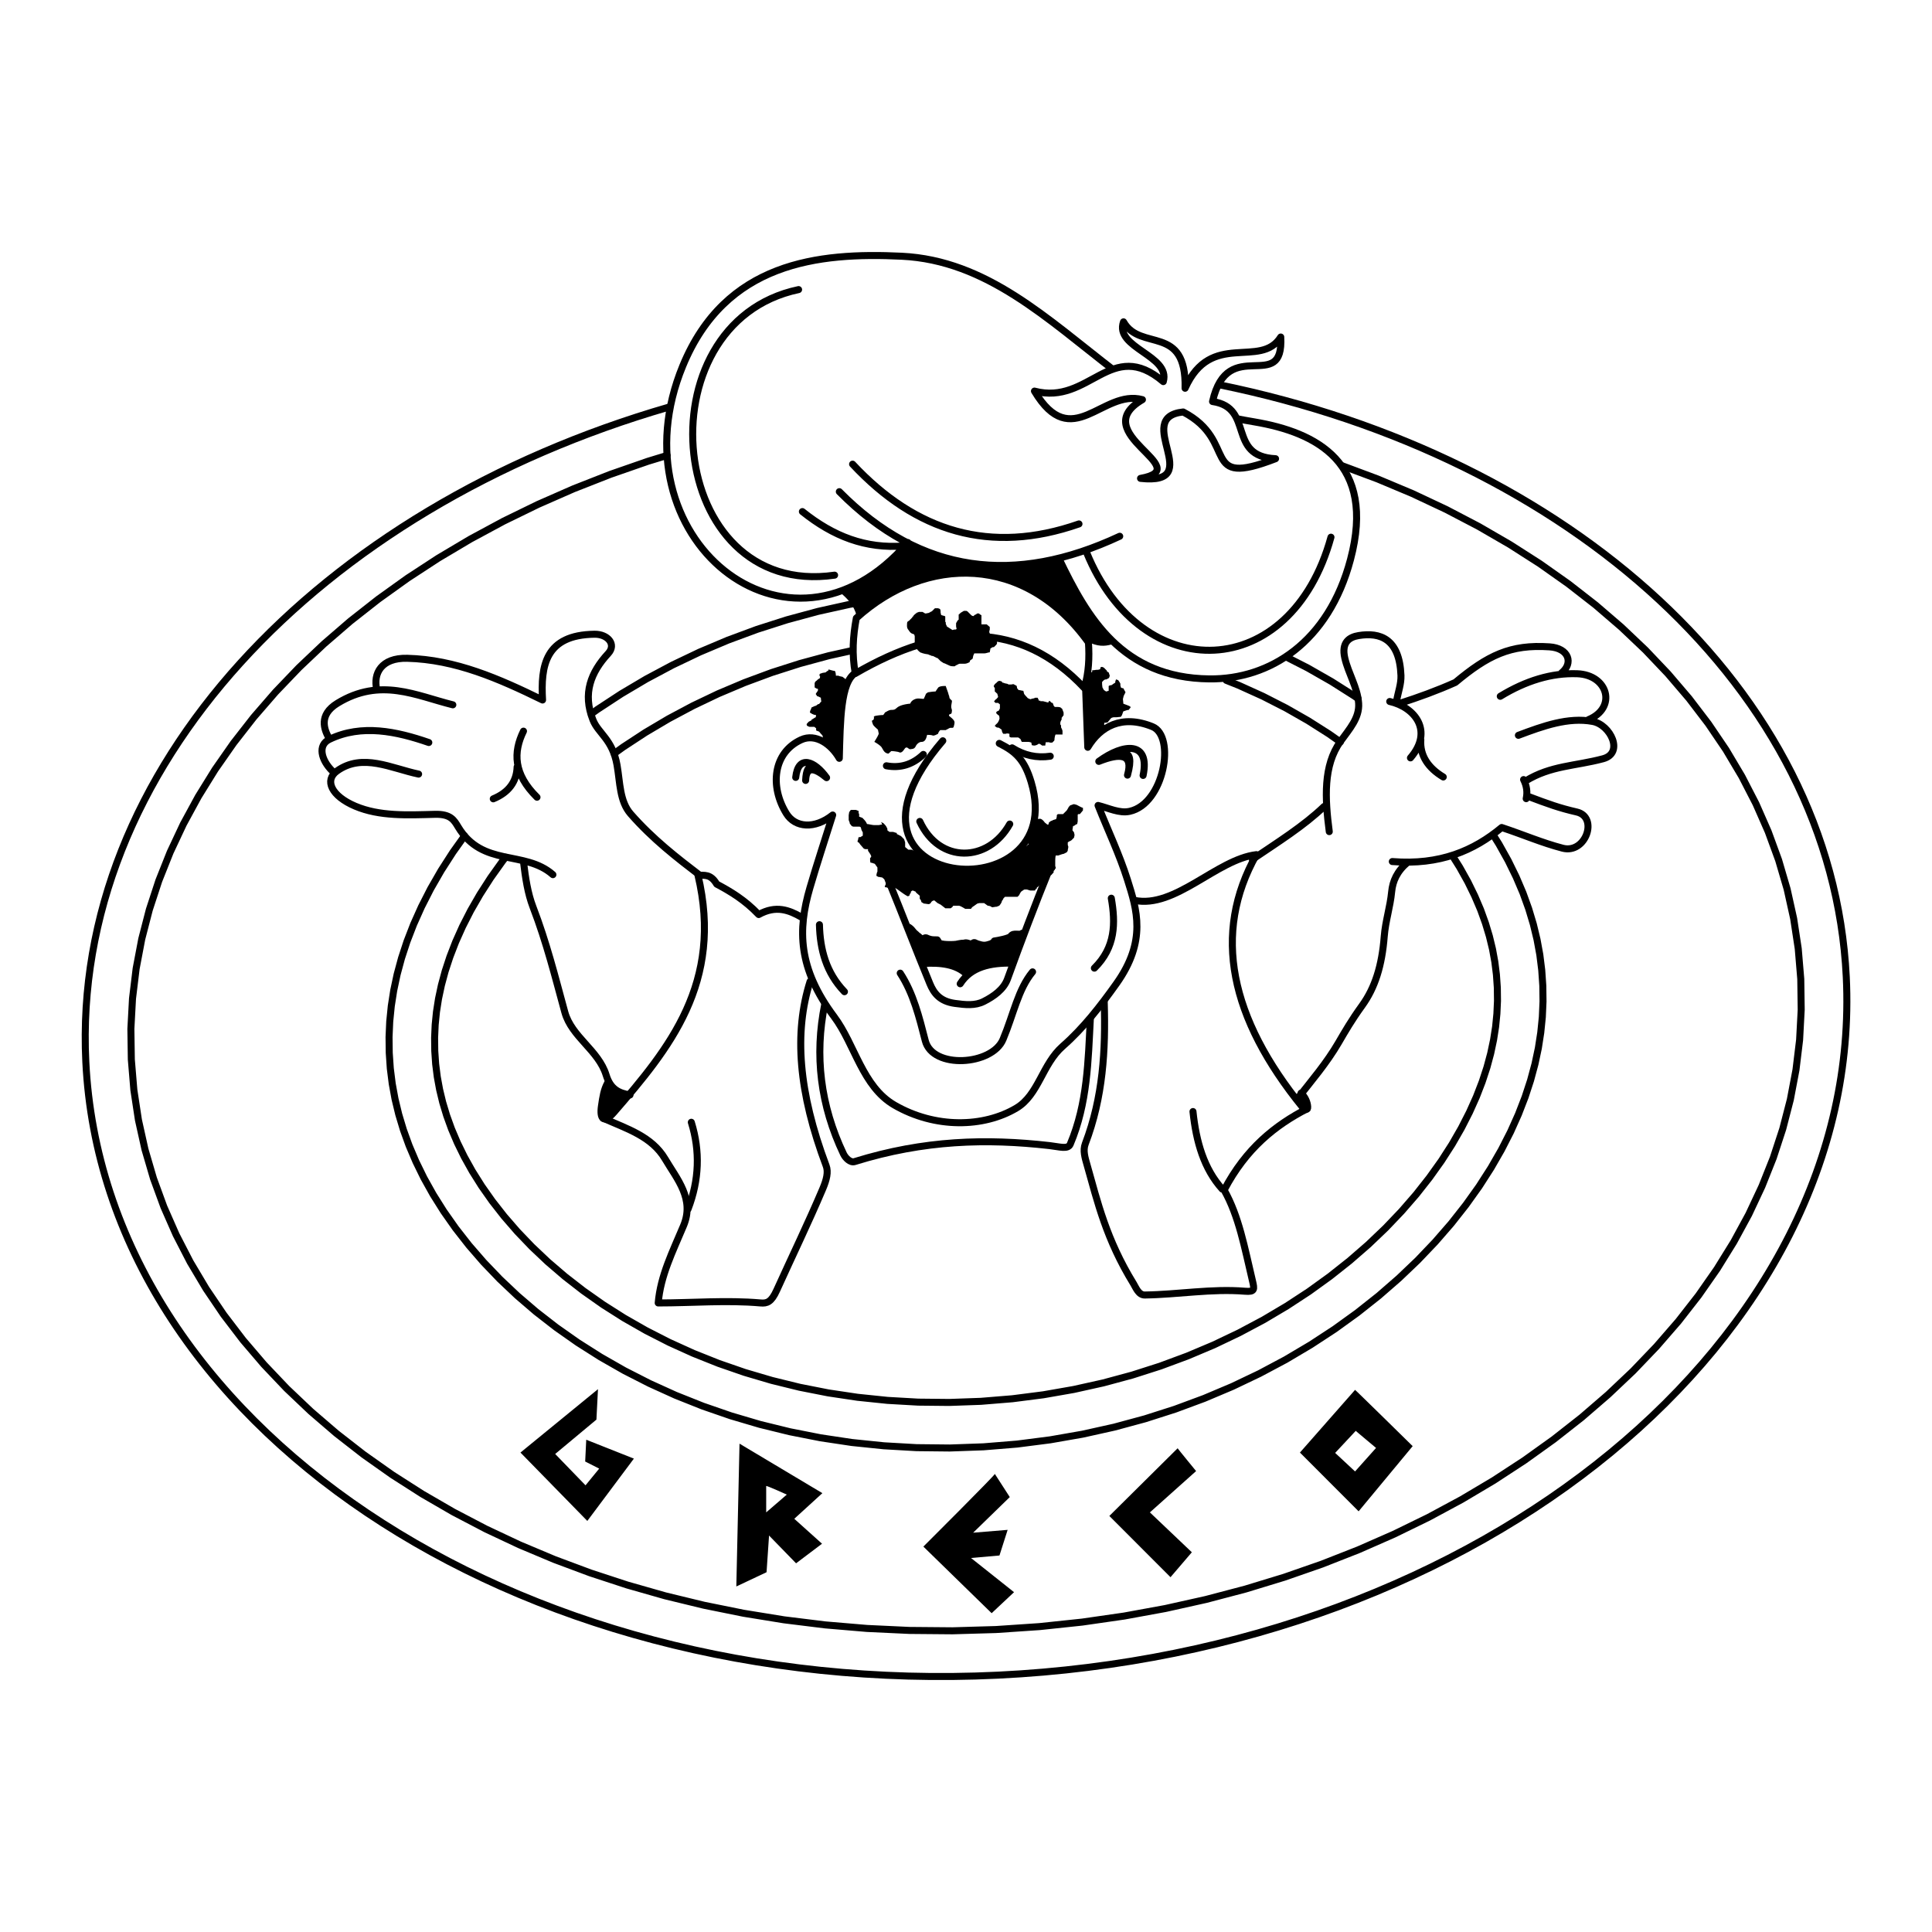 <svg xmlns="http://www.w3.org/2000/svg" width="2500" height="2500" viewBox="0 0 192.756 192.756"><path fill-rule="evenodd" clip-rule="evenodd" fill="#fff" d="M0 0h192.756v192.756H0V0z"/><path d="M66.812 40.596C31.745 50.717 7.135 76.771 8.562 105.93c1.763 36.04 42.652 63.532 91.022 61.2 48.369-2.333 86.381-33.63 84.619-69.669-1.404-28.669-27.562-51.928-62.551-59.07M85.902 60.1l-1.147.201-3.155.701-3.077.833-2.997.958-2.909 1.078-2.812 1.188-2.712 1.293-2.61 1.392-2.5 1.481-2.383 1.56-.61.44m76.512-1.513l-.381-.272-2.268-1.439-2.385-1.362-2.127-1.086M46.35 83.397l-1.157 1.621-1.182 1.84-1.046 1.819-.913 1.79-.784 1.75-.662 1.711-.547 1.668-.439 1.628-.338 1.589-.243 1.558-.155 1.548-.068 1.548.019 1.566.106 1.562.193 1.534.279 1.521.369 1.528.465 1.546.568 1.57.681 1.602.797 1.628.923 1.655 1.057 1.681 1.19 1.692 1.325 1.694 1.467 1.691 1.609 1.679 1.746 1.651 1.878 1.611 2.011 1.562 2.143 1.507 2.267 1.439 2.386 1.362 2.5 1.275 2.608 1.183 2.712 1.081 2.806.97 2.896.855 2.982.732 3.061.604 3.131.47 3.198.329 3.26.186 3.314.035 3.363-.119 3.357-.274 3.297-.423 3.229-.564 3.156-.701 3.078-.833 2.994-.958 2.908-1.078 2.812-1.188 2.711-1.293 2.611-1.391 2.5-1.482 2.383-1.559 2.262-1.633 2.139-1.695 2.01-1.75 1.875-1.788 1.736-1.82 1.602-1.842 1.461-1.855 1.324-1.852 1.182-1.841 1.045-1.818.914-1.79.783-1.75.662-1.711.547-1.669.439-1.627.338-1.587.242-1.56.156-1.55.068-1.548-.02-1.566-.107-1.562-.191-1.532-.279-1.521-.369-1.529-.465-1.546-.568-1.572-.682-1.6-.797-1.628-.924-1.656-.582-.928M85.082 64.89l-2.396.532-2.878.779-2.801.895-2.717 1.007-2.625 1.108-2.527 1.205-2.43 1.295-2.325 1.376-2.21 1.448-.895.646m72.454-1.156l-1.135-.798-2.086-1.325-2.201-1.256-2.31-1.18-2.418-1.095-1.242-.495M50.442 85.528l-.294.374-1.194 1.673-1.062 1.652-.934 1.622-.808 1.585-.688 1.537-.576 1.49-.473 1.44-.375 1.392-.287 1.347-.205 1.311-.129 1.296-.057 1.294.016 1.311.089 1.305.161 1.278.233 1.271.309 1.282.393 1.305.483 1.337.584 1.374.69 1.409.806 1.445.93 1.479 1.057 1.502 1.183 1.512 1.317 1.52 1.454 1.517 1.584 1.499 1.711 1.467 1.839 1.429 1.966 1.384 2.086 1.324 2.201 1.257 2.311 1.18 2.417 1.095 2.518 1.004 2.607.902 2.696.795 2.779.683 2.855.562 2.924.438 2.991.309 3.052.174 3.104.032 3.154-.111 3.15-.258 3.09-.396 3.023-.529 2.955-.657 2.879-.778 2.799-.896 2.717-1.007 2.623-1.107 2.527-1.206 2.432-1.294 2.324-1.378 2.211-1.447 2.094-1.512 1.977-1.566 1.854-1.612 1.723-1.645 1.59-1.666 1.459-1.68 1.328-1.686 1.195-1.673 1.062-1.652.932-1.622.809-1.586.689-1.536.576-1.49.473-1.44.375-1.391.285-1.345.205-1.312.129-1.298.059-1.293-.016-1.311-.09-1.305-.16-1.278-.232-1.271-.311-1.282-.393-1.305-.482-1.336-.586-1.375-.689-1.409-.807-1.445-.703-1.12M66.558 45.439l-1.917.585-3.761 1.308-3.657 1.436-3.549 1.558-3.435 1.675-3.316 1.788-3.191 1.896-3.062 1.999-2.926 2.097-2.786 2.189-2.64 2.278-2.491 2.361-2.335 2.438-2.177 2.511-2.012 2.578-1.844 2.64-1.671 2.699-1.496 2.75-1.315 2.8-1.133 2.845-.945 2.886-.755 2.923-.561 2.958-.363 2.992-.162 3.022.045 3.054.253 3.042.456 2.994.654 2.942.847 2.892 1.038 2.838 1.223 2.781 1.405 2.724 1.583 2.66 1.757 2.595 1.928 2.525 2.094 2.451 2.254 2.373 2.412 2.289 2.563 2.203 2.709 2.11 2.851 2.014 2.987 1.911 3.118 1.806 3.242 1.695 3.361 1.58 3.476 1.461 3.582 1.337 3.686 1.209 3.78 1.078 3.872.94 3.955.8 4.035.655 4.106.507 4.174.354 4.234.198 4.291.037 4.338-.126 4.332-.292 4.266-.45 4.195-.604 4.119-.754 4.039-.9 3.949-1.04 3.859-1.177 3.76-1.308 3.656-1.436 3.549-1.559 3.436-1.676 3.316-1.787 3.191-1.896 3.061-2 2.926-2.097 2.787-2.189 2.639-2.278 2.492-2.359 2.334-2.439 2.178-2.51 2.012-2.578 1.844-2.641 1.672-2.699 1.496-2.75 1.314-2.801 1.133-2.844.945-2.887.756-2.923.561-2.959.363-2.992.16-3.023-.043-3.053-.254-3.042-.457-2.994-.652-2.942-.848-2.892-1.039-2.838-1.223-2.782-1.404-2.723-1.582-2.661-1.758-2.594-1.928-2.526-2.094-2.452-2.254-2.373-2.412-2.29-2.562-2.203-2.711-2.111-2.85-2.013-2.988-1.912-3.117-1.806-3.242-1.695-3.361-1.581-3.477-1.46-3.582-1.337" fill="none" stroke="#000" stroke-width=".7" stroke-linecap="round" stroke-linejoin="round" stroke-miterlimit="2.613"/><path d="M90.572 54.124c-11.918 13.872-29.469-.583-22.449-17.622 4.255-10.326 13.475-11.343 21.842-10.938 8.473.411 14.553 6.289 21.234 11.424 3.932 3.021 8.916 4.249 13.955 5.104 6.189 1.05 12.15 4.062 9.586 13.732-2.189 8.26-8.051 11.972-14.076 11.91-8.727-.089-12.186-6.12-15.008-12m6.059-2.232c-10.424 4.875-19.819 3.803-27.975-4.448m-4.064-20.161c-15.847 3.344-13.232 30.92 3.592 28.49m6.936-2.916c-3.835.308-7.07-.957-10.149-3.426m5.008-4.732c6.309 6.756 13.757 9.051 22.587 5.963m.756 2.839c5.504 13.513 20.391 13.005 24.385-1.515" fill="none" stroke="#000" stroke-width=".7" stroke-linecap="round" stroke-linejoin="round" stroke-miterlimit="2.613"/><path d="M127.781 33.625c-2.012 3.225-6.947-.709-9.545 5.111.152-6.445-4.455-3.624-6.143-6.626-.936 2.606 4.721 3.351 3.969 5.963-5.232-4.448-7.355 2.392-12.854.947 3.74 6.253 6.773-.24 10.773.852-5.73 3.349 5.494 6.843-.189 7.856 6.65.732-.898-6.084 4.254-6.626 5.625 2.934 1.535 7.639 9.217 4.663-4.889-.231-2.076-5.084-6.287-5.704 1.512-6.705 7.116-.671 6.805-6.436z" fill-rule="evenodd" clip-rule="evenodd" fill="#fff" stroke="#000" stroke-width=".7" stroke-linecap="round" stroke-linejoin="round" stroke-miterlimit="2.613"/><path d="M85.333 67.196c-.353-1.919-.232-3.744.103-5.527 6.92-6.268 16.805-6.422 23.158 2.428.104 1.515.035 3.031-.412 4.545-6.375-6.775-14.138-6.516-22.849-1.446z" fill="none" stroke="#000" stroke-width=".7" stroke-linecap="round" stroke-linejoin="round" stroke-miterlimit="2.613"/><path d="M95.029 62.857c-.155-.103-.413-.258-.567-.361 0-.104-.103-.155-.103-.31v-.104l-.051-.052v-.517l-.052-.051c-.052 0-.361-.104-.361-.104 0-.103-.051-.155-.051-.258 0-.104 0-.259-.052-.311 0-.051-.207-.103-.207-.103h-.309l-.051.052-.258.258c-.051 0-.207.104-.207.104l-.103.051-.258.051h-.103l-.258-.154h-.361l-.103.052h-.052l-.207.155c-.051.051-.206.155-.206.258h-.052l-.051.104-.052.052-.103.103-.052.052c0 .052-.206.155-.258.207-.051.052-.051.31-.051.414 0 .155.051.31.155.413.103.155.206.31.361.361l.155.052c.051 0 .103.155.103.207V64.408c0 .052.103.207.103.207.052.051.155.207.207.258l.051.052c.052.052.207.207.31.207.052 0 .103.052.155.052.051 0 .155.052.207.052.051 0 .258.051.31.051l.103.052.155.052.103.052h.103l.413.207h.052l.051.052.104.103.103.104.052.052.309.206h.052l.567.259c.103.052.361.052.464.052l.155-.104c.052 0 .258-.155.361-.155h.517c.154 0 .36-.103.464-.155 0-.051.052-.207.104-.207l.154-.103.052-.052.051-.258c0-.052.104-.207.104-.258h1.031c.154 0 .361-.104.516-.104 0-.052.053-.258.053-.258v-.104s.205-.155.258-.155h.102l.053-.051.154-.155.051-.052.053-.103v-.155l-.053-.207-.154-.104c-.154-.103-.258-.207-.412-.361 0 0-.154-.258-.154-.31 0-.104.051-.258.051-.258v-.258l-.309-.259h-.522v-.931h-.053l-.205-.155h-.156l-.154.104c-.051 0-.207.104-.207.155-.154 0-.206-.052-.308-.155l-.31-.31-.104-.052h-.258l-.258.155c-.052 0-.207.206-.258.206v.517c-.052 0-.103.104-.155.155 0 .051-.103.155-.103.207v.311c0 .052.052.206.052.258l-.104.052h-.103c-.102-.003-.153.048-.205.048z" fill-rule="evenodd" clip-rule="evenodd"/><path d="M108.834 64.167c.959.405 1.648.27 2.301.058-2.266-2.468-3.967-5.388-5.465-8.472-5.346 1.354-10.401.876-15.134-1.614-1.745 1.84-3.758 3.579-6.732 4.956.729.615 1.402 1.287 1.668 2.363 2.912-2.25 6.113-4.23 11.336-4.322 4.139.463 8.196 2.11 12.026 7.031z" fill-rule="evenodd" clip-rule="evenodd"/><path d="M94.063 73.907c-13.07 15.206 12.74 17.267 8.818 4.128-.676-2.266-1.564-3.051-3.184-3.867m-7.929 7.786c1.948 4.232 6.816 4.11 8.975.261" fill="none" stroke="#000" stroke-width=".7" stroke-linecap="round" stroke-linejoin="round" stroke-miterlimit="2.613"/><path d="M105.281 86.396v-.366c0-.209 0-.47.051-.68h.262c.156-.052.418-.157.521-.157l.312-.157.105-.157c0-.208.053-.208.053-.418l-.053-.157v-.261l.156-.105c.053 0 .209-.104.209-.104l.26-.261.053-.262-.053-.261-.156-.209c0-.157.053-.314.053-.418.053 0 .104-.052.156-.052.053-.052.105-.105.262-.157l.051-.261v-.364-.313l.053-.052h.156c.105-.104.262-.313.314-.366v-.261c-.105 0-.627-.313-.68-.313l-.209-.052c-.104 0-.26.104-.365.104-.051.052-.207.209-.207.261l-.158.261-.365.366h-.522l-.104.104v.157l-.053.208-.053.052c-.104 0-.156.053-.207.053-.053 0-.158.104-.262.104l-.209.157-.053.208h-.104l-.262-.208c-.104-.157-.26-.314-.416-.366h-.209l-.105.052-.207.262v.627c-.158.052-.209.104-.262.156l-.02.134h-.104c0 .052-.156.157-.209.157 0 .052 0 .104-.053.104v.209c0 .052-.189.18-.189.231l.105.209c0 .104.051.313.051.417-.051 0-.156.105-.156.157-.209 0-.416.052-.625.052l.006.164c-.053 0-.209.104-.262.104l-.209.262v.209c0 .052-.162-.007-.162.045l-.053.021c-.104 0-.209.159-.26.159l-.105.082h-.469c-.105.105-.209.209-.312.261l-.105.209H99.225l-.053.104-.156.313-.156.157h-.1l-.105.052h-.209c-.156 0-.469-.157-.625-.209-.402.286-.619-.059-.835.157v.104c-.104.052-.104.104-.312.104h-.888v.104l-.156-.104-.104-.157c-.052-.052-.156.007-.208-.045l-.365-.157c-.157 0-.261-.052-.417-.052l-.052.052c-.498-.003-.691.052-.939-.059-.052 0-.313-.157-.417-.209h-.108c-.053 0-.157-.104-.157-.104-.13-.383-.07.053-1.252-.889-.156-.104-.469-.313-.678-.366h-.313c-.052-.052-.313-.261-.313-.261v-.262-.208l-.104-.313-.313-.313-.417-.209v-.105c-.104 0-.313-.104-.418-.104h-.312l-.209-.156v-.157l-.104-.209c-.052-.104-.209-.261-.313-.365-.052 0-.208-.104-.208-.104l.104.261c-.157 0-.261.053-.365.053h-.417c-.209 0-.574-.105-.73-.105-.104-.261-.261-.417-.47-.627-.052 0-.261-.104-.313-.104v-.262l-.052-.104v-.209c-.052 0-.208-.104-.313-.104h-.47s-.104.157-.156.209l-.052.313v.47c.052.209.104.209.104.365l.208.262.156.052h.626l.104.052.053.157c0 .104.104.261.156.366v.313l-.052.052c-.052 0-.157.104-.208.104h-.157c0 .052-.052.157-.052.261-.052.104-.052.104-.052.209l.156.104.104.156.365.419.156.052h.261v.157c.104.157.261.366.313.522v.104l-.104.105v.156c0 .105 0 .209.052.313h.104l.313.105.261.366v.418c-.052.052-.104.313-.104.418.052 0 .157.104.209.104.104 0 .261.052.365.052l.365.313v.314c0 .105-.104.209-.104.313l.104.052h.104l.104.053h.73c.417.261.834.627 1.252.836l.157-.053.052-.156.104-.157v-.104l.156-.104c.104 0 .261.104.313.104l.052.104.365.313v.313l.104.105c0 .052.052.104.052.208l.261.157c.157 0 .313.052.521.052l.157-.104a.39.39 0 0 1 .365-.261l.313.261.313.157.47.366h.521c.157-.105.208-.157.261-.261h.574l.156.052c.313.157.366.209.47.261h.575a.632.632 0 0 1 .259-.261l.365-.261.209-.052h.471l.365.261c.104 0 .312.052.416.156.158 0 .314-.052.471-.052l.26-.104c.053-.052.262-.313.262-.471.053-.052.156-.209.156-.261l.156-.156h1.251l.156-.157.105-.208.104-.157c.105-.052.262-.209.365-.209h.156c.105 0 .314.105.418.105h.418l.053-.053c0-.052.104-.157.156-.157v-.104l.104-.052c.105-.104.209-.208.365-.261h.105l.312-.313v-.313-.209h.209c.104 0 .156-.052.26-.052l.105-.052c.051-.052.104-.157.156-.157l.053-.105v-.104s.051-.104.104-.104c0-.052.053-.157.104-.157v-.104l-.047-.155z" fill-rule="evenodd" clip-rule="evenodd"/><path d="M88.597 87.719c1.421 3.466 2.773 7.017 4.167 10.4.396.961.992 1.782 2.5 1.989 1.053.145 2.014.247 2.885-.192 1.023-.518 1.998-1.217 2.371-2.247 1.35-3.72 2.709-7.31 4.166-10.913M89.815 97.092c1.323 2.028 1.901 4.412 2.5 6.74.737 2.865 6.666 2.465 7.755-.128 1.064-2.531 1.496-4.986 2.949-6.741m-1.99-.873c-2.23-.045-4.154.369-5.23 2.06m-3.679-2.024c1.767-.114 3.294.103 4.292 1.048m-5.733-4.658c.22.147.331.295.478.48.073.111.293.221.367.369.184 0 .331.443.662.258.257-.147.184 0 .697.111.147.037.478.037.625.037.257.443.257.369.698.443.331.037.845.037 1.175 0 .22-.037.478-.111.735-.111.11 0 .147-.037.257-.037.22 0 .514.221.698.037.146-.147.221 0 .477.074.479.148.699.184 1.139.037.184-.037.479-.185.516-.332.293-.037 1.506-.258 1.652-.48.256-.405.881-.037 1.139-.294" fill="none" stroke="#000" stroke-width=".7" stroke-linecap="round" stroke-linejoin="round" stroke-miterlimit="2.613"/><path d="M96.409 97.312c1.712-1.249 3.19-1.082 4.7-1.107.381-1.021.76-2.041 1.139-3.062l-1.211.222-1.689.627c-.723.148-1.434.26-2.057.111l-.882.037-2.388.074-.698-.443c-.38-.085-.759-.172-1.139-.258l-.294.037-1.359-.996 1.359 3.579c2.368-.41 3.53.305 4.519 1.179z" fill-rule="evenodd" clip-rule="evenodd"/><path d="M85.351 67.137c-1.498.917-1.512 4.806-1.614 8.521-.782-1.371-2.338-2.53-3.816-1.847-2.8 1.293-3.126 4.661-1.464 7.356.879 1.428 2.835 1.573 4.62.147-.758 2.424-1.562 4.834-2.273 7.272-1.227 4.198-1.191 8.02 2.42 12.854 2.083 2.788 2.809 6.957 6.014 8.814 4.054 2.35 8.901 2.246 12.175.294 2.213-1.319 2.564-4.367 4.621-6.17 2.061-1.808 3.766-4.009 5.354-6.243 3.041-4.275 2.037-7.394 1.1-10.357-.801-2.536-1.955-4.946-2.934-7.419 1.053.259 2.125.813 3.154.588 3.445-.755 4.6-7.501 2.273-8.447-3.064-1.247-5.219-.007-6.453 2.057l-.221-6.023M81.756 92.258c.061 2.485.672 4.787 2.494 6.685m24.936-2.351c2.115-2.086 2.121-4.498 1.688-6.979m-22.437-13.21c1.387.259 2.614-.119 3.685-1.134m8.857-.657c1.189.755 2.457 1.034 3.805.835" fill="none" stroke="#000" stroke-width=".7" stroke-linecap="round" stroke-linejoin="round" stroke-miterlimit="2.613"/><path d="M94.977 70.864c-.036-.184-.073-.22-.073-.367 0-.184.073-.404.073-.587-.073-.073-.256-.22-.256-.33s-.109-.33-.109-.404c-.073-.22-.183-.513-.256-.734-.256 0-.475 0-.694.11-.073.036-.292.404-.328.44-.22 0-.476.037-.694.073-.11 0-.11.073-.256.146 0 .037-.219.514-.219.514-.183 0-.402-.037-.548-.037-.292 0-.693.183-.803.514-.402.037-1.023.146-1.315.403-.183.147-.22.221-.548.221-.256 0-.438.146-.658.257a1.119 1.119 0 0 1-.182.257c-.256 0-.512.037-.731.073-.402.11-.073.11-.183.146 0 .551-.365.037-.109.698.036.147.401.44.511.55 0 .073.073.331.073.403-.109.294-.292.551-.438.808.146.073.621.367.731.551.183.293.255.55.658.624.073-.037.219-.183.292-.257.219 0 .438.037.658.074.037 0 .183.073.255.073.256-.037.366-.331.512-.477l.146-.037s.255.183.292.183c.402-.036.475-.073.621-.367.109-.183.329-.367.548-.367.365 0 .475-.367.548-.697.182 0 .438 0 .584.073.183 0 .365-.11.511-.184a.778.778 0 0 1 .219-.367h.585v-.037c.146-.037.255-.146.401-.184.109-.037.329.073.365-.147.037-.146.073-.256.073-.404 0-.257-.402-.514-.548-.66v-.11c.036 0 .109-.073.183-.073l.073-.073c0-.034.036-.181.036-.291zM84.346 68.441v-.697l-.292-.22c-.183-.037-.366-.074-.402-.11h-.255c0-.147-.037-.404-.11-.477-.146 0-.475-.11-.621-.147 0 .037-.036.073-.036.147-.11 0-.073 0-.256.147l-.219.036c-.073 0-.256.074-.366.11 0 .037-.036.11-.036.146l.073.147-.037.146-.182.11a1.392 1.392 0 0 1-.256.22l-.073.147v.439l.183.11.146.037v.146c-.037.11-.183.257-.219.367l.146.22c.11 0 .255.11.365.147 0 .146.037.293.037.403l-.073.037c0 .037-.109.147-.146.184l-.146.037c0 .037-.183.146-.183.146-.11 0-.329.147-.402.147l-.037.074-.037.11-.073.15c0 .036-.036.146-.036.184.146.11.402.257.621.257l-.036.22c-.037 0-.366.22-.438.257v.074c-.073 0-.183.073-.256.11-.073.073-.183.183-.219.257l.037.147c.037 0 .183.109.256.109h.475l.183.147v.22c.037 0 .146.074.22.074l.109.073c.109.147.219.257.292.331l.037.11c0 .073.037.22.037.293.037.037.146.147.146.22h.073l1.352 1.431.654-6.973zM100.494 68.221c-.439-.073-.293-.11-.477-.11a.278.278 0 0 0-.145-.147l-.184-.037a.562.562 0 0 0-.291.221c-.146.073-.184.183-.256.293 0 .037.072.184.109.184v.367c.072.037.219.22.256.22 0 .074.072.22.072.331-.072.11-.109.11-.182.22-.074 0-.184.183-.221.22l.146.147h.256l.184.146v.403l-.037.074-.072.147a.575.575 0 0 0-.254.146v.11c.035.037.072.11.109.11l.035.037.146.11.037.257a1.133 1.133 0 0 1-.219.477c-.074.074-.221.184-.256.293.072.037.146.11.219.147h.109c.146.037.256.147.365.22 0 .147.072.294.146.403h.256l.109-.036c.072 0 .256.036.256.036v.294l.072.037.074.037h.73c.072.037.146.11.219.147.037.074.109.256.146.293h.475c.256 0 .256 0 .475.073 0 .073.037.184.037.257.072 0 .146.037.256.037a.805.805 0 0 0 .438-.183c.109 0 .256.11.33.183h.328c0-.11.037-.22.037-.33h.365l.035.037h.256l.184-.183.037-.074c0-.147.035-.403.109-.551h.693v-.367l-.072-.22c-.146-.146 0-.33-.146-.403v-.184c0-.073.072-.22.109-.294.072-.037-.037-.183.072-.257 0 0 .111-.183.146-.183v-.293c-.035-.074-.109-.293-.146-.367l-.182-.147-.219-.036h-.33c-.072-.074-.146-.147-.146-.257l-.072-.146c-.219 0-.182-.221-.365-.184l-.072.147c-.037 0-.658-.184-.658-.147-.256 0 .328.147.072.074 0-.074-.182 0-.182-.074-.037-.11-.146.037-.146-.037l-.146-.293h-.256a.391.391 0 0 1-.219.073l-.256.073-.256-.11c-.109-.146-.291-.293-.365-.44l-.072-.293c-.146 0-.33-.074-.477-.074l-.145-.183-.037-.221c-.037-.037-.256-.146-.328-.183-.074 0-.184.037-.256.037h-.221l-.141-.074zM108.531 67.23l-.221 1.211.221 5.835 1.789-1.614-.109-.221c-.072-.146-.037-.183-.037-.33h.109c.074 0 .146-.037.221-.037l.328-.403.109-.073c.037 0 .146-.037.184-.037H111.343c.146 0 .328-.037.475-.037.037-.037.072-.11.109-.146l.146-.404c.146-.037.365-.146.549-.146 0-.037.145-.184.182-.257l-.037-.073c-.072-.074-.619-.257-.693-.293 0-.147-.037-.331-.037-.477l.074-.294.182-.367c-.037-.073-.182-.33-.219-.403h-.037c-.072 0-.109-.037-.182-.037l-.074-.22v-.184c-.035-.11-.145-.257-.219-.367l-.219-.073-.072.22v.11a1.754 1.754 0 0 0-.33.22l-.109.037c-.109 0-.072 0-.219.073v.478l-.256.073-.219-.147-.146-.257c-.037-.293-.037-.293-.037-.55.184-.183.219-.256.439-.256l.256-.147.072-.22-.109-.33-.146-.074-.072-.147c-.184-.146-.221-.293-.475-.33-.111.037-.146.037-.146.22a.937.937 0 0 1-.256.073h-.074c-.182 0-.219.037-.365.037h-.109v.147c-.072.074-.072.074-.182.074l-.074.11a.415.415 0 0 0-.183.033z" fill-rule="evenodd" clip-rule="evenodd"/><path d="M114.047 77.366c.719-3.438-1.943-3.219-4.42-1.401 2.125-.846 3.475-.78 2.863 1.37.883-3.219-1.004-1.927-1.502-1.911M79.388 77.561c.253-2.319 1.89-1.632 3.08.027-1.168-.973-2.034-1.209-2.09.274.105-2.215 1.029-1.01 1.341-.896M79.976 91.513c-1.248-.717-2.555-1.225-4.279-.269-1.396-1.459-2.792-2.292-4.189-3.035-.623-1.059-1.248-.849-1.872-.893 2.543 10.725-2.871 17.304-8.379 23.658-.994 1.147-1.445.706-1.249-.625.136-.917.238-1.637.624-2.32" fill="none" stroke="#000" stroke-width=".7" stroke-linecap="round" stroke-linejoin="round" stroke-miterlimit="2.613"/><path d="M60.753 107.826c.485 1.1 1.205 1.457 2.189.912l-2.35 2.816c-.365.072-.677.046-.614-.671-.279.001.585-3.083.775-3.057z" fill-rule="evenodd" clip-rule="evenodd"/><path d="M60.181 111.57c2.392 1.054 4.855 1.819 6.177 4.057 1.198 2.024 2.955 3.998 1.837 6.667-1.09 2.6-2.296 4.981-2.525 7.702 3.405 0 6.824-.297 10.216 0 .634.056 1.07-.078 1.607-1.265 1.529-3.373 3.146-6.707 4.591-10.116.393-.927.573-1.69.344-2.299-2.762-7.354-3.224-13.268-1.607-18.394m1.466 2.266c-1.044 5.102-.429 10.116 1.868 14.941.193.405.679.897 1.107.765 6.959-2.163 13.172-2.308 19.44-1.599 1.016.115 1.846.403 2.076-.139 1.729-4.089 1.785-8.34 2.006-12.509m4.394-11.819c4.057.85 8.215-4.089 12.174-4.56-4.439 7.885-2.625 16.315 4.637 25.242.188.23.5.273.48-.072-.025-.473-.258-.996-.662-1.378" fill="none" stroke="#000" stroke-width=".7" stroke-linecap="round" stroke-linejoin="round" stroke-miterlimit="2.613"/><path d="M129.67 108.869c-.086.158-.336.315-.613.474.379.402.756.806 1.133 1.208.219.023.314-.079.283-.308 0 0-.803-1.327-.803-1.374z" fill-rule="evenodd" clip-rule="evenodd"/><path d="M130.424 110.615c-3.188 1.643-6.107 3.953-8.291 8.114 1.477 2.619 2.039 5.745 2.826 9.059.203.857.248 1.12-.754 1.038-3.332-.272-6.629.329-9.986.377-.627.01-.893-.746-1.131-1.132-2.717-4.423-3.586-8.153-4.617-11.794-.213-.76-.453-1.473-.188-2.17 1.764-4.633 2.035-9.313 1.885-14.154m11.775 18.683c-1.82-2.013-2.605-4.718-2.92-7.737m-50.373 9.723c1.109-2.885 1.216-5.769.322-8.653m.897-24.605c-2.317-1.773-4.747-3.644-6.951-6.162-1.106-1.263-1.047-3.116-1.358-4.881-.451-2.555-1.867-3.146-2.397-4.481-1.058-2.659-.211-4.77 1.518-6.642.841-.91-.048-1.936-1.358-1.921-4.942.058-5.388 3.17-5.193 6.562-4.365-2.138-8.699-4.04-13.504-4.162-2.582-.065-3.414 1.516-3.036 3.121m7.589 1.521c-3.666-.907-7.224-2.776-11.506-.16-1.922 1.174-1.31 2.641-.879 3.441m9.988.48c-3.203-1.106-6.693-1.867-9.908-.32-1.227.59-.799 2.081.239 3.121m8.651.349c-2.714-.568-5.598-2.133-8.139-.313-1.298.929-.557 2.505 1.815 3.512 2.438 1.034 5.235.886 7.951.815 1.571-.041 1.908.574 2.317 1.254 2.442 4.06 6.625 2.28 9.454 4.765m-2.934-14.318c-1.032 2.105-1.005 4.275 1.348 6.593m-1.983-3.018c-.053 1.482-.846 2.542-2.379 3.178m3.014 6.274c.198 1.628.422 3.15.951 4.527 1.361 3.541 2.222 7.019 3.172 10.484.677 2.468 3.363 3.802 4.124 6.274.436 1.416 1.267 1.802 2.379 1.985m69.25-28.782c-2.016 1.943-4.645 3.581-7.152 5.28m7.669-2.77c-.432-3.303-.615-6.595 1.119-9.001.896-1.244 1.91-2.345 1.811-3.808-.107-1.565-1.025-2.972-1.379-4.501-.369-1.598.469-2.102 1.379-2.25 2.143-.351 4.082.312 4.223 3.981.031.848-.287 1.673-.432 2.51m1.379 5.712c2.326-2.697.432-5.062-2.068-5.626m3.101 3.809c-.113 1.586.748 2.827 2.24 3.722m-4.306-7.357c1.838-.591 3.676-1.255 5.514-2.078 3.217-2.683 5.482-3.815 9.393-3.548 1.955.133 2.387 1.642 1.205 2.596m-6.118 2.337c2.557-1.558 5.113-2.341 7.668-2.25 3.104.11 3.992 3.404 1.121 4.587m-6.981 1.557c2.471-.931 4.971-1.833 7.412-1.384 1.777.328 3.148 3.157 1.033 3.722-2.779.742-5.211.67-7.715 2.209m.048 1.773c.143-.635.057-1.27-.26-1.904m.478 1.685c1.992.754 3.107 1.157 4.82 1.548 2.189.5.912 4.221-1.408 3.611-2.098-.55-3.803-1.308-6.074-2.063-2.777 2.309-6.168 3.776-10.914 3.397m1.543.066c-1.072.896-1.506 1.886-1.609 2.956-.143 1.492-.621 2.94-.738 4.434-.229 2.938-.92 5.13-2.213 6.919-1.045 1.446-1.682 2.551-2.348 3.695-1.178 2.024-2.676 3.77-4.092 5.576" fill="none" stroke="#000" stroke-width=".7" stroke-linecap="round" stroke-linejoin="round" stroke-miterlimit="2.613"/><path d="M59.505 141.635l.156-3.037-7.734 6.324 6.67 6.822 4.647-6.218-4.754-1.884-.106 2.174 1.398.707-1.363 1.668-3.028-3.127 4.114-3.429zm14.277 2.399l-.319 14.248 3.016-1.421.249-3.66 2.696 2.771 2.59-1.954-2.768-2.487 2.803-2.559-8.267-4.938zm2.661 4.228v2.63l2.058-1.776c-.001-.001-2.058-.933-2.058-.854zm22.813-1.208l1.49 2.31-3.654 3.554 3.441-.284-.816 2.558-2.838.249 4.293 3.411-2.236 2.097-6.811-6.645c0-.001 7.201-7.179 7.131-7.25zm18.236-2.559l-6.812 6.752 6.102 6.111 2.129-2.487-4.186-3.979 4.611-4.122s-1.809-2.204-1.844-2.275zm17.703-5.827l-5.5 6.254 5.855 5.863 5.393-6.503s-5.748-5.649-5.748-5.614zm.071 4.086l-2.057 2.203 1.986 1.848 2.094-2.345s-2.129-1.776-2.023-1.706z" fill-rule="evenodd" clip-rule="evenodd"/></svg>